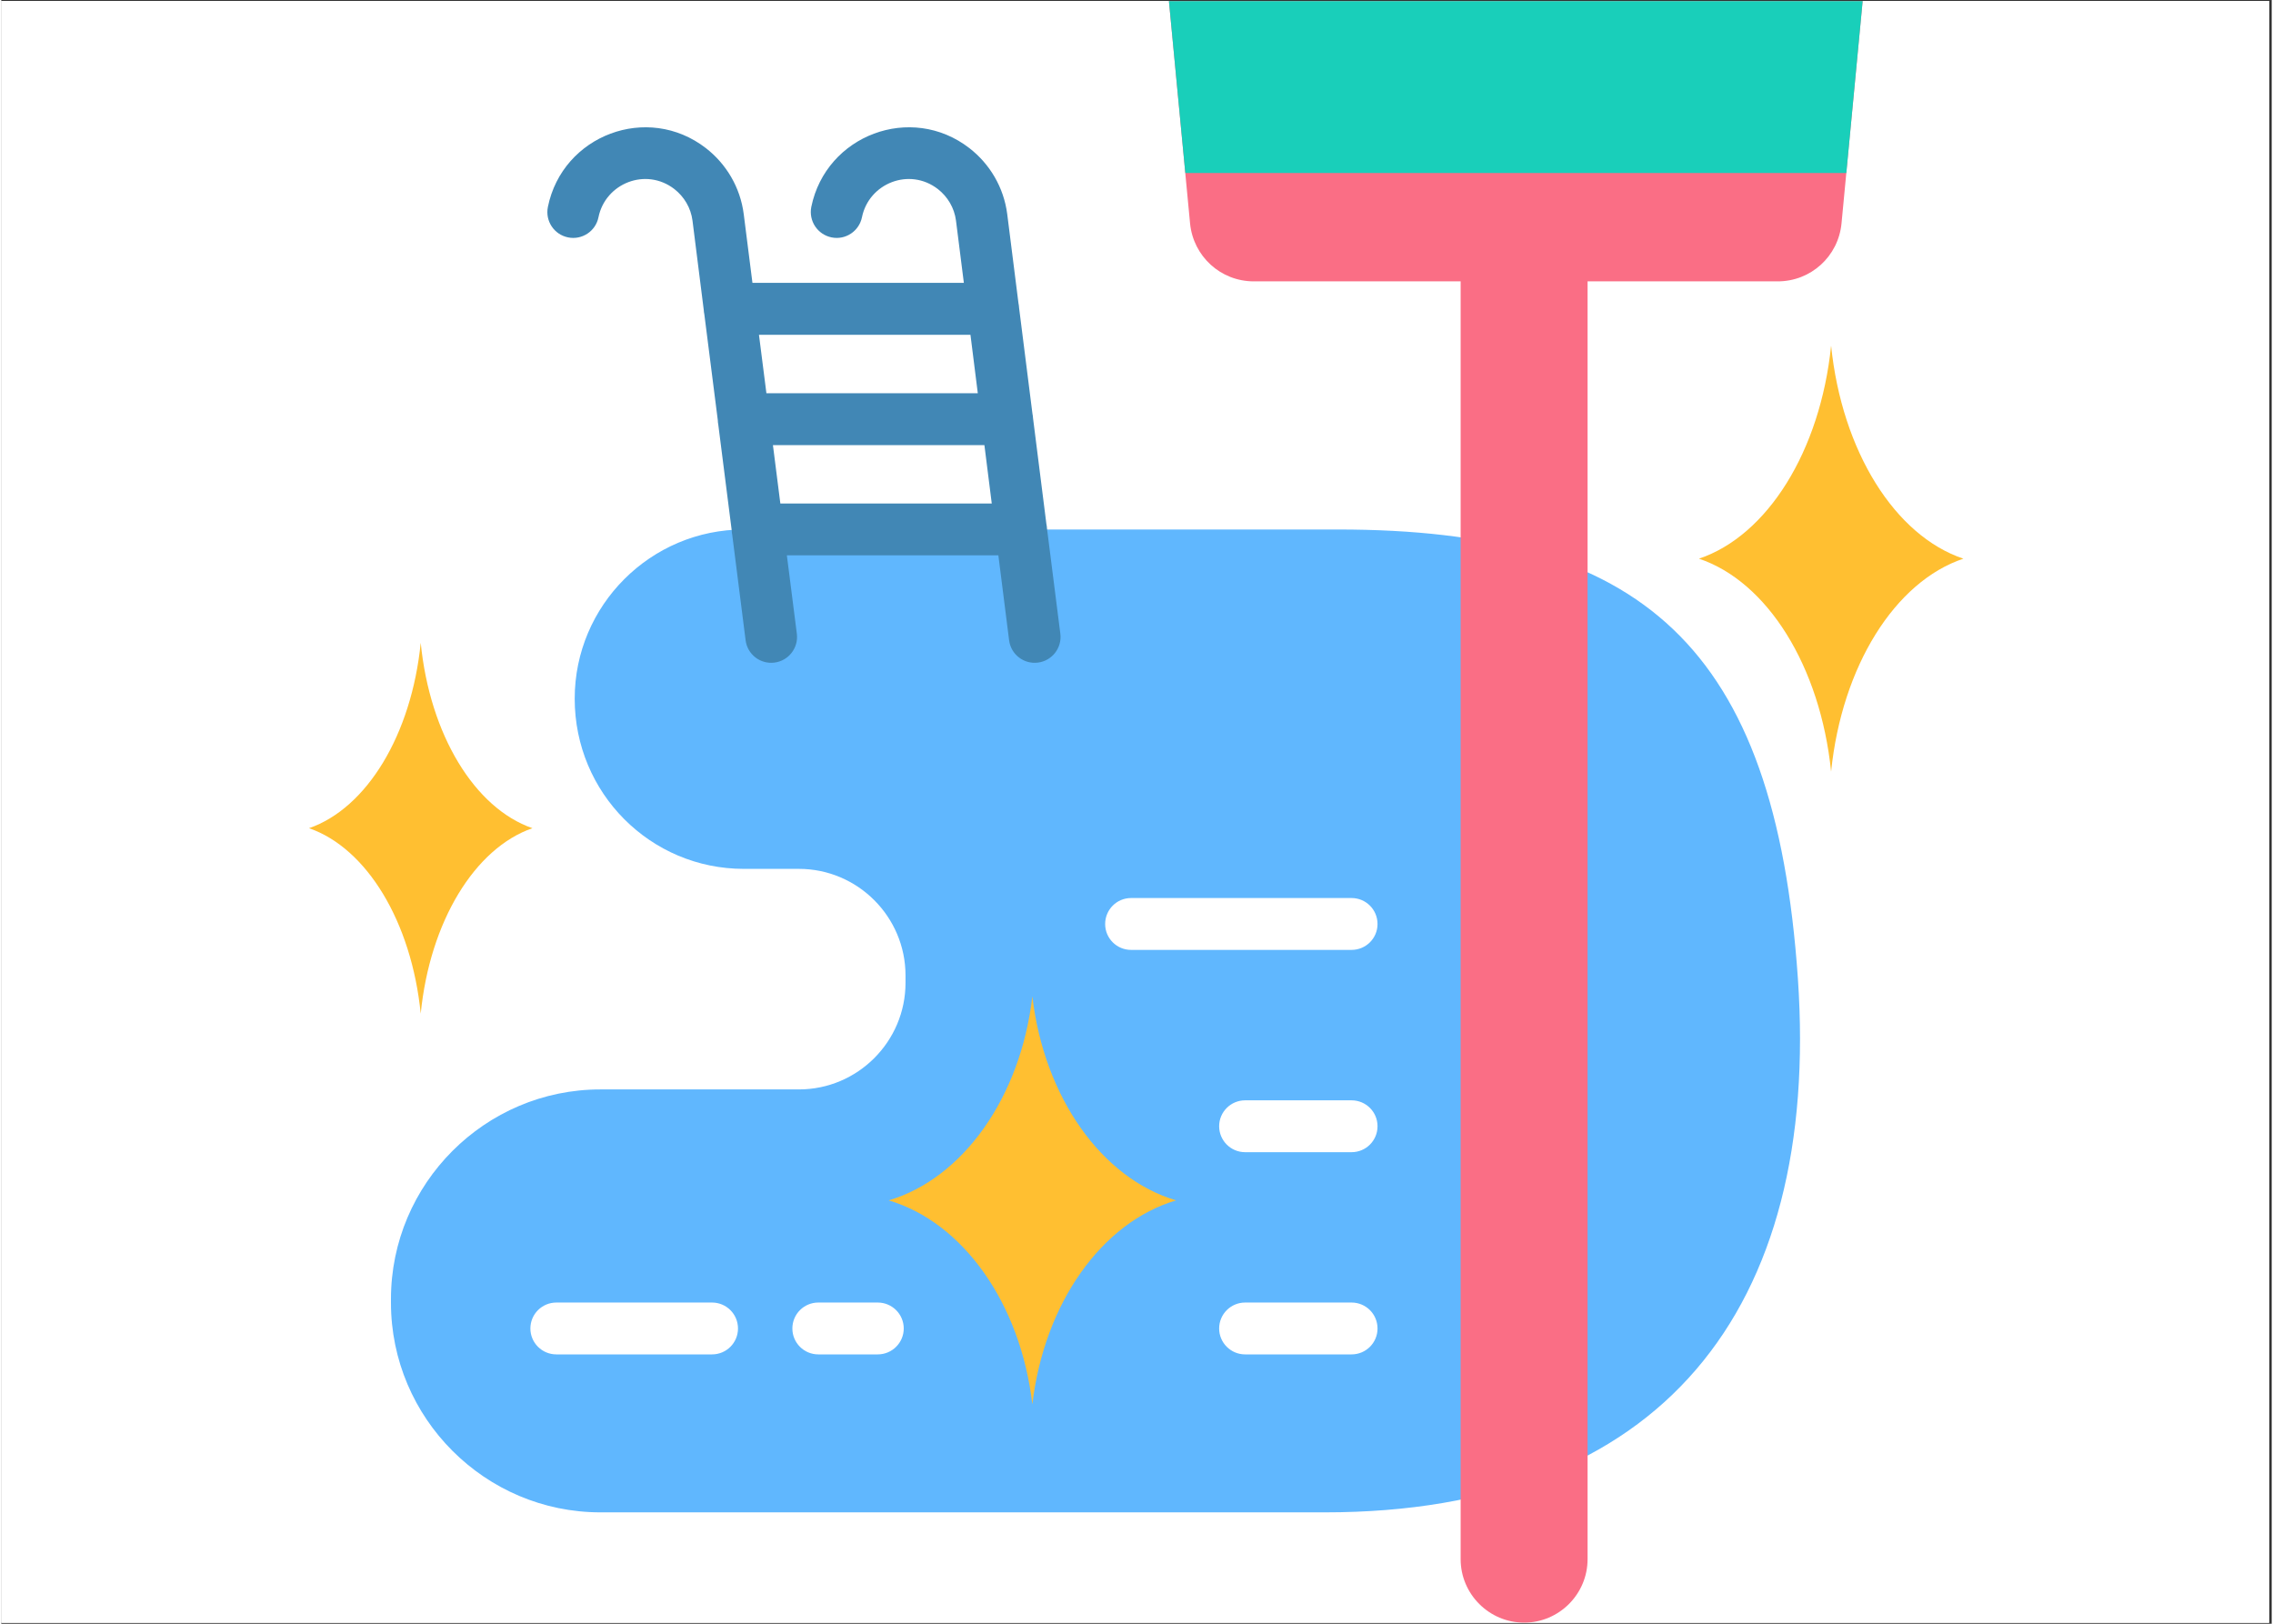 <svg xmlns="http://www.w3.org/2000/svg" xmlns:xlink="http://www.w3.org/1999/xlink" width="140" zoomAndPan="magnify" viewBox="0 0 104.88 75" height="100" preserveAspectRatio="xMidYMid meet" version="1.0"><rect x="0" y="0" width="104.88" height="75" fill="#333333" stroke="none"/><defs><clipPath id="2de43db104"><path d="M 0 0.043 L 104.762 0.043 L 104.762 74.957 L 0 74.957 Z M 0 0.043 " clip-rule="nonzero"/></clipPath><clipPath id="55910ab228"><path d="M 67 10 L 74 10 L 74 74.957 L 67 74.957 Z M 67 10 " clip-rule="nonzero"/></clipPath><clipPath id="1717b9c49a"><path d="M 53 0.043 L 86 0.043 L 86 13 L 53 13 Z M 53 0.043 " clip-rule="nonzero"/></clipPath><clipPath id="791ca4c25d"><path d="M 53 0.043 L 86 0.043 L 86 8 L 53 8 Z M 53 0.043 " clip-rule="nonzero"/></clipPath><clipPath id="0e31956e5d"><path d="M 78 15 L 90.633 15 L 90.633 36 L 78 36 Z M 78 15 " clip-rule="nonzero"/></clipPath><clipPath id="778a253cc2"><path d="M 14.219 29 L 25 29 L 25 47 L 14.219 47 Z M 14.219 29 " clip-rule="nonzero"/></clipPath></defs><g clip-path="url(#2de43db104)"><path fill="#ffffff" d="M 0 0.043 L 104.879 0.043 L 104.879 74.957 L 0 74.957 Z M 0 0.043 " fill-opacity="1" fill-rule="nonzero"/><path fill="#ffffff" d="M 0 0.043 L 104.879 0.043 L 104.879 74.957 L 0 74.957 Z M 0 0.043 " fill-opacity="1" fill-rule="nonzero"/></g><path fill="#60b7fe" d="M 27.676 50.32 L 36.844 50.32 C 39.559 50.32 41.77 48.109 41.77 45.395 L 41.77 45.059 C 41.77 42.344 39.559 40.133 36.844 40.133 L 34.301 40.133 C 29.992 40.133 26.488 36.637 26.488 32.27 C 26.488 27.965 29.996 24.457 34.301 24.457 L 61.742 24.457 C 75.777 24.457 81.934 29.848 82.992 45.188 C 84.047 60.492 76.676 69.855 61.145 69.855 L 27.676 69.855 C 22.348 69.855 18 65.504 18 60.172 L 18 60.004 C 18 54.672 22.348 50.32 27.676 50.32 Z M 57.457 62.559 L 62.375 62.559 C 63.039 62.559 63.574 62.023 63.574 61.363 C 63.574 60.699 63.039 60.164 62.375 60.164 L 57.457 60.164 C 56.797 60.164 56.258 60.699 56.258 61.363 C 56.258 62.023 56.797 62.559 57.457 62.559 Z M 25.641 62.559 L 32.832 62.559 C 33.496 62.559 34.031 62.023 34.031 61.363 C 34.031 60.699 33.496 60.164 32.832 60.164 L 25.641 60.164 C 24.977 60.164 24.441 60.699 24.441 61.363 C 24.441 62.023 24.977 62.559 25.641 62.559 Z M 37.742 62.559 L 40.488 62.559 C 41.148 62.559 41.688 62.023 41.688 61.363 C 41.688 60.699 41.148 60.164 40.488 60.164 L 37.742 60.164 C 37.078 60.164 36.543 60.699 36.543 61.363 C 36.543 62.023 37.078 62.559 37.742 62.559 Z M 52.188 43.875 L 62.375 43.875 C 63.039 43.875 63.574 43.34 63.574 42.68 C 63.574 42.016 63.039 41.48 62.375 41.48 L 52.188 41.48 C 51.527 41.48 50.992 42.016 50.992 42.68 C 50.992 43.34 51.527 43.875 52.188 43.875 Z M 57.457 53.219 L 62.375 53.219 C 63.039 53.219 63.574 52.684 63.574 52.02 C 63.574 51.359 63.039 50.824 62.375 50.824 L 57.457 50.824 C 56.797 50.824 56.258 51.359 56.258 52.02 C 56.258 52.684 56.797 53.219 57.457 53.219 Z M 57.457 53.219 " fill-opacity="1" fill-rule="evenodd"/><path fill="#4187b5" d="M 32.477 14.523 C 32.461 14.453 32.453 14.383 32.449 14.312 L 31.93 10.195 C 31.855 9.598 31.539 9.082 31.094 8.734 C 29.777 7.715 27.906 8.465 27.586 10.035 C 27.457 10.68 26.824 11.098 26.18 10.965 C 25.531 10.832 25.117 10.203 25.25 9.555 C 25.926 6.242 29.855 4.754 32.551 6.844 C 33.48 7.566 34.137 8.641 34.297 9.895 L 34.699 13.066 L 44.465 13.066 L 44.102 10.195 C 44.027 9.598 43.711 9.082 43.266 8.734 C 41.949 7.715 40.078 8.465 39.758 10.035 C 39.625 10.68 38.996 11.098 38.352 10.965 C 37.703 10.832 37.289 10.203 37.418 9.555 C 38.098 6.242 42.027 4.754 44.723 6.844 C 45.652 7.566 46.309 8.641 46.469 9.895 L 46.988 14.008 C 47.004 14.078 47.012 14.148 47.016 14.219 L 47.633 19.105 C 47.648 19.172 47.656 19.242 47.66 19.312 L 48.277 24.199 C 48.293 24.27 48.301 24.336 48.305 24.41 L 48.922 29.273 C 49.004 29.926 48.539 30.523 47.887 30.605 C 47.234 30.688 46.637 30.227 46.555 29.574 L 46.059 25.652 L 36.289 25.652 L 36.75 29.273 C 36.832 29.926 36.367 30.523 35.715 30.605 C 35.062 30.688 34.465 30.227 34.383 29.574 L 33.766 24.711 C 33.754 24.645 33.742 24.574 33.742 24.504 L 33.121 19.617 C 33.109 19.547 33.098 19.48 33.098 19.406 Z M 40.707 15.465 L 35 15.465 L 35.344 18.164 L 45.109 18.164 L 44.77 15.465 Z M 45.754 23.258 L 45.414 20.559 L 35.645 20.559 L 35.988 23.258 Z M 45.754 23.258 " fill-opacity="1" fill-rule="evenodd"/><g clip-path="url(#55910ab228)"><path fill="#fa6e85" d="M 67.414 10.445 L 73.277 10.445 L 73.277 72.02 C 73.277 73.633 71.957 74.949 70.348 74.949 C 68.734 74.949 67.414 73.633 67.414 72.02 Z M 67.414 10.445 " fill-opacity="1" fill-rule="evenodd"/></g><g clip-path="url(#1717b9c49a)"><path fill="#fa6e85" d="M 54.914 10.316 L 53.938 0.051 L 85.984 0.051 L 85.008 10.316 C 84.863 11.84 83.594 12.996 82.062 12.996 L 57.859 12.996 C 56.328 12.996 55.062 11.84 54.914 10.316 Z M 54.914 10.316 " fill-opacity="1" fill-rule="evenodd"/></g><g clip-path="url(#791ca4c25d)"><path fill="#19cfba" d="M 54.695 7.992 L 53.938 0.051 L 85.984 0.051 L 85.23 7.992 Z M 54.695 7.992 " fill-opacity="1" fill-rule="evenodd"/></g><g clip-path="url(#0e31956e5d)"><path fill="#ffbf31" d="M 78.422 25.805 C 81.578 26.863 84.027 30.766 84.527 35.641 C 85.027 30.766 87.477 26.863 90.637 25.805 C 87.477 24.746 85.027 20.844 84.527 15.965 C 84.027 20.844 81.578 24.746 78.422 25.805 Z M 78.422 25.805 " fill-opacity="1" fill-rule="evenodd"/></g><g clip-path="url(#778a253cc2)"><path fill="#ffbf31" d="M 14.215 38.254 C 16.883 39.176 18.949 42.574 19.375 46.82 C 19.797 42.574 21.867 39.176 24.535 38.254 C 21.867 37.332 19.797 33.938 19.375 29.691 C 18.949 33.938 16.883 37.332 14.215 38.254 Z M 14.215 38.254 " fill-opacity="1" fill-rule="evenodd"/></g><path fill="#ffbf31" d="M 40.992 55.445 C 44.422 56.457 47.086 60.195 47.629 64.867 C 48.176 60.195 50.836 56.457 54.27 55.445 C 50.836 54.43 48.176 50.691 47.629 46.023 C 47.086 50.691 44.422 54.43 40.992 55.445 Z M 40.992 55.445 " fill-opacity="1" fill-rule="evenodd"/></svg>